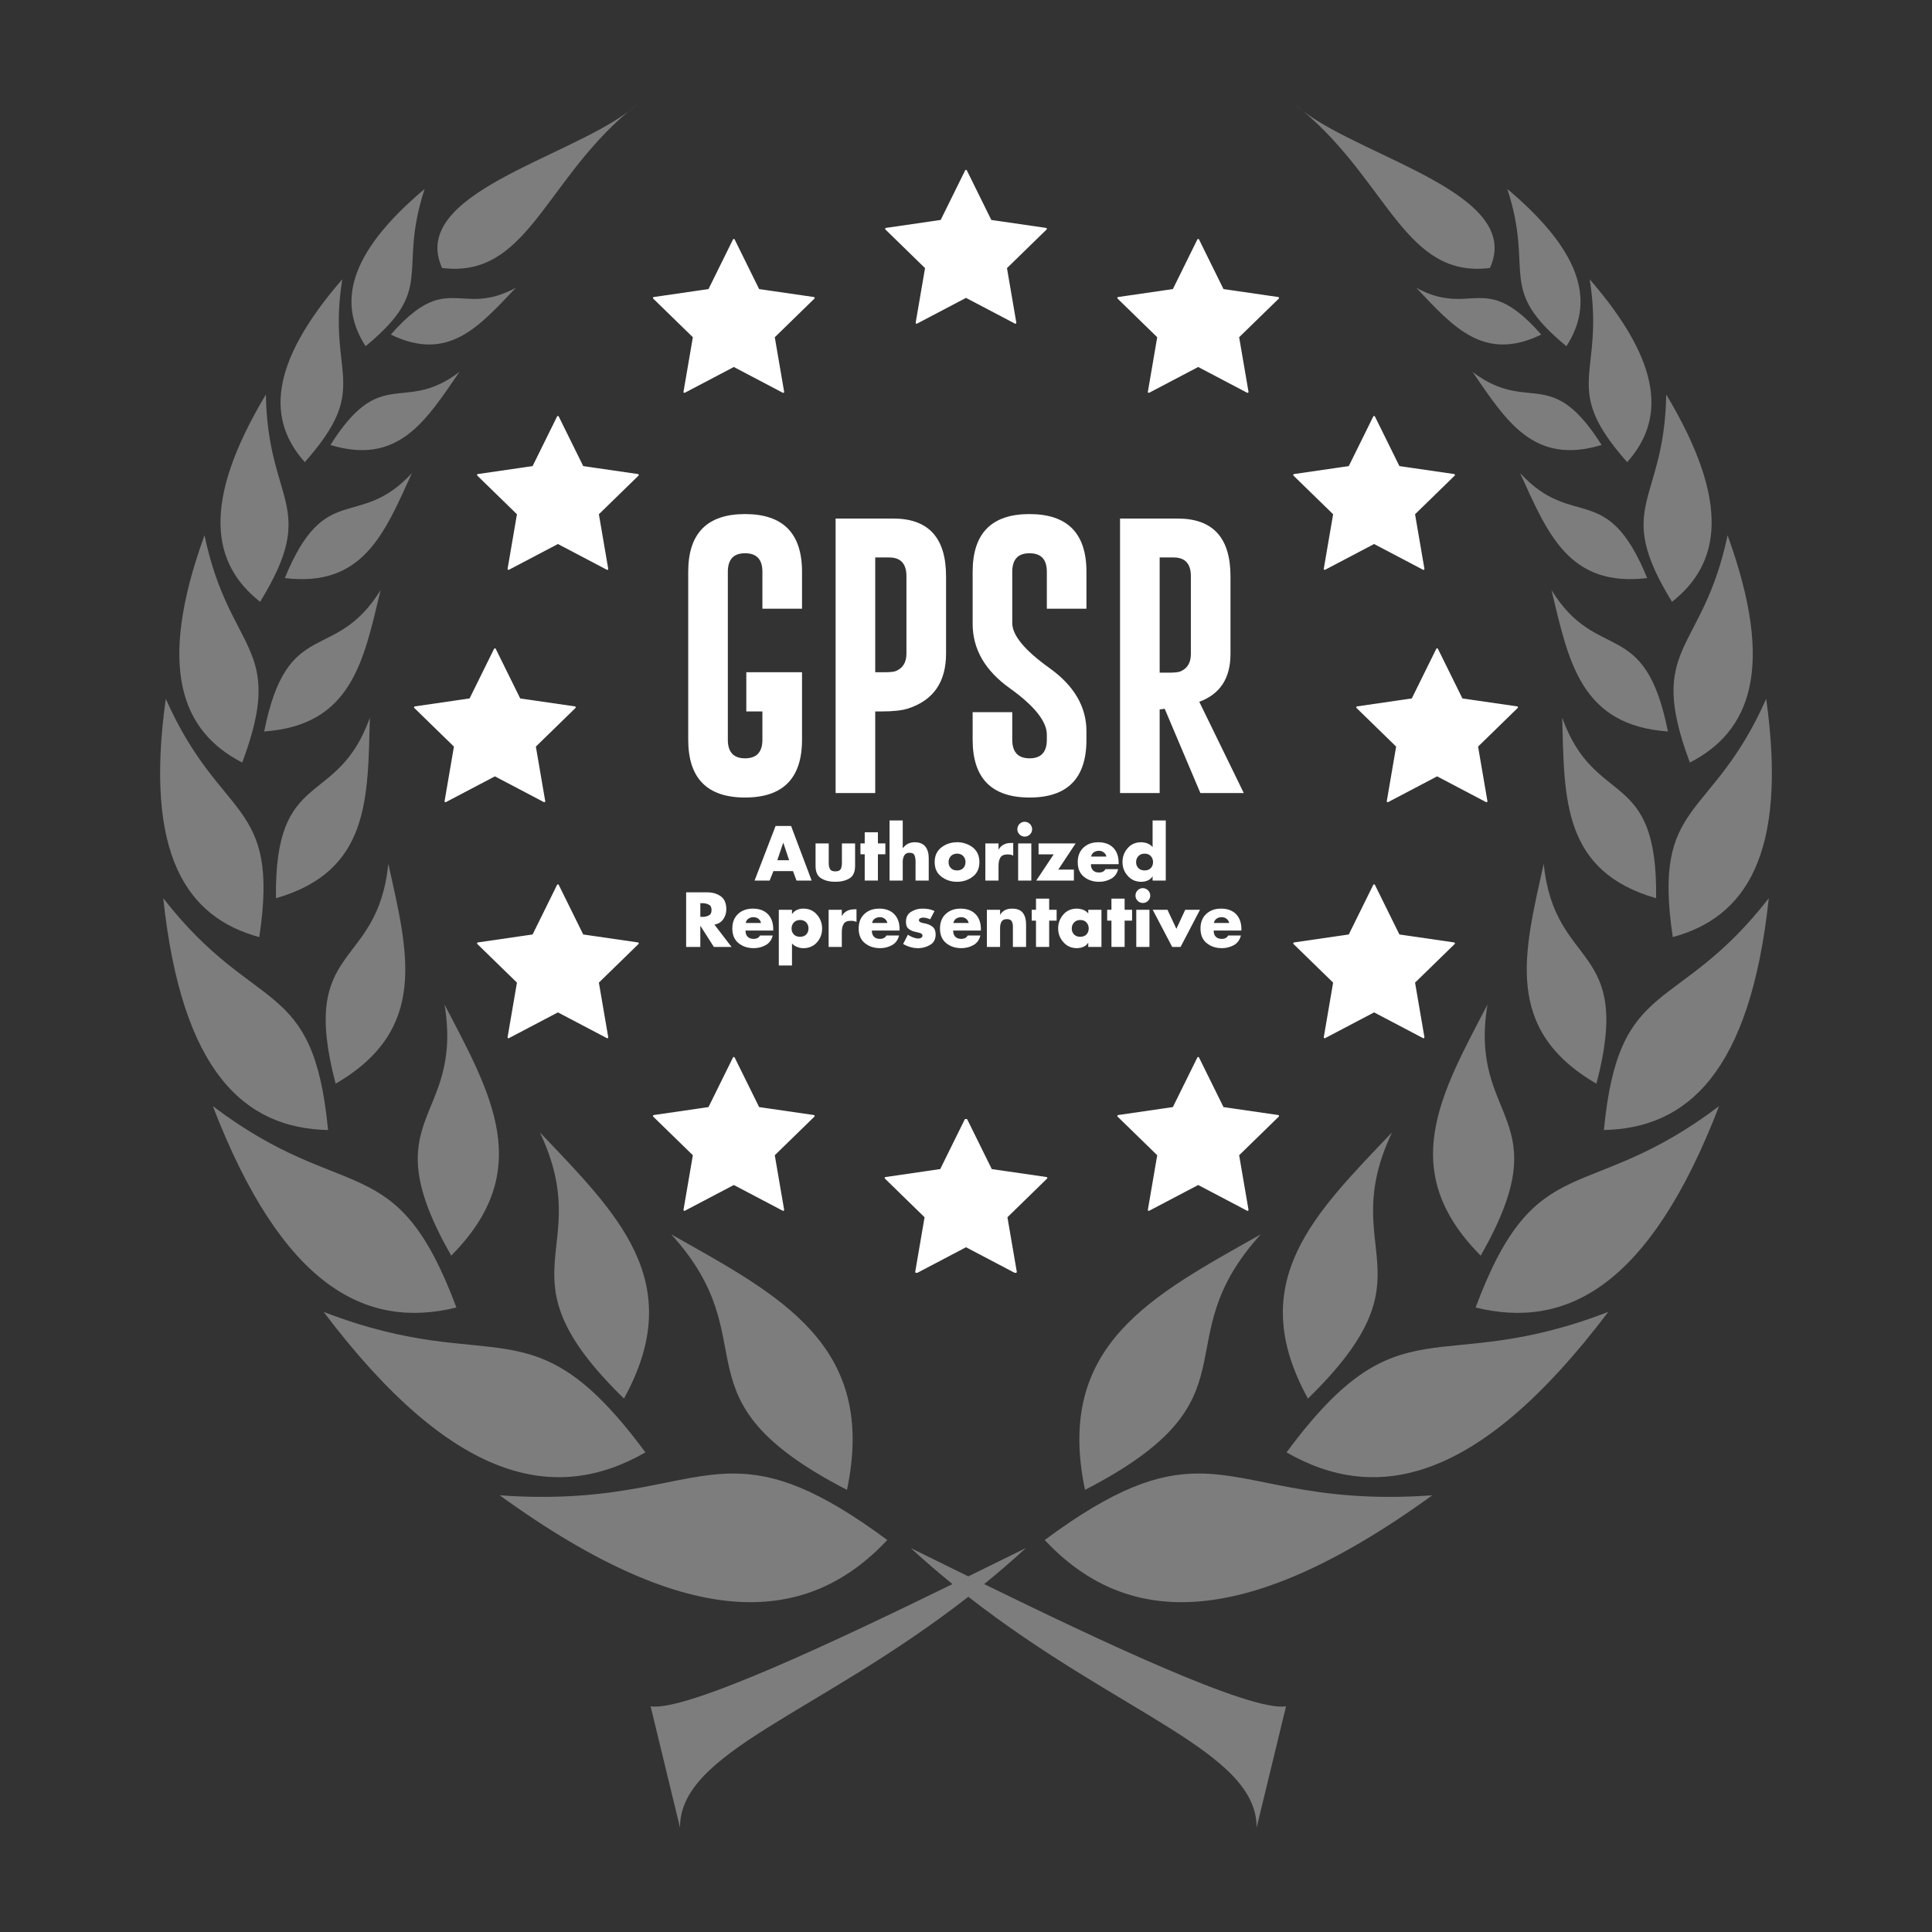 <?xml version="1.0" encoding="UTF-8" standalone="no"?> <svg xmlns="http://www.w3.org/2000/svg" xmlns:xlink="http://www.w3.org/1999/xlink" xmlns:serif="http://www.serif.com/" width="100%" height="100%" viewBox="0 0 1024 1024" version="1.1" xml:space="preserve" style="fill-rule:evenodd;clip-rule:evenodd;stroke-linejoin:round;stroke-miterlimit:2;"><rect x="0" y="0" width="1024" height="1024" fill="#333333" stroke="none"/> <rect id="AR_Icon" x="0" y="0" width="1024" height="1024" style="fill:none;"></rect> <g> <path d="M337.702,55.297C336.172,56.494 334.674,57.692 333.221,58.917C334.81,57.709 336.363,56.538 337.702,55.297ZM686.308,55.297C687.647,56.538 689.2,57.709 690.789,58.917C689.336,57.692 687.838,56.494 686.308,55.297ZM332.959,59.133C299.657,84.214 216.494,102.997 234.323,142.04C279.106,147.629 288.141,97.085 332.959,59.133ZM691.01,59.133C735.829,97.085 744.906,147.629 789.69,142.04C807.519,102.997 724.312,84.214 691.01,59.133ZM225.058,100.155C183.176,135.386 179.621,161.542 193.773,183.495C231.444,152.469 210.429,144.892 225.058,100.155ZM798.91,100.155C813.539,144.89 792.567,152.469 830.238,183.495C844.391,161.542 840.793,135.386 798.91,100.155ZM181.415,148.03C141.576,193.972 142.203,223.311 161.551,244.942C197.499,204.345 173.137,199.667 181.415,148.03ZM842.567,148.03C850.846,199.668 826.483,204.347 862.432,244.942C881.78,223.311 882.407,193.972 842.567,148.03ZM273.376,152.555C252.896,163.565 243.566,154.798 229.897,159.493C223.683,161.627 216.61,166.55 207.145,177.332C237.594,192.107 253.852,173.149 273.376,152.554L273.376,152.555ZM750.662,152.555C770.186,173.149 786.444,192.108 816.893,177.333C807.427,166.55 800.311,161.627 794.098,159.494C780.428,154.799 771.142,163.566 750.662,152.556L750.662,152.555ZM243.522,197.111C224.829,211.331 213.439,206.06 200.861,210.641C193.315,213.39 185.352,219.676 175.136,235.849C211.12,246.772 225.675,223.105 243.522,197.11L243.522,197.111ZM780.488,197.111C798.335,223.105 812.89,246.772 848.874,235.85C838.658,219.675 830.695,213.39 823.149,210.642C810.572,206.061 799.182,211.332 780.488,197.111L780.488,197.111ZM140.93,209.09C106.201,267.047 112.527,299.037 137.871,318.972C169.374,267.614 141.835,267.19 140.93,209.09ZM883.135,209.09C882.23,267.189 854.691,267.616 886.194,318.974C911.538,299.037 917.864,267.049 883.135,209.09ZM218.315,250.76C189.978,281.427 172.452,253.938 150.963,306.391C192.445,311.4 203.802,282.647 218.315,250.76ZM805.695,250.76C820.208,282.647 831.565,311.399 873.047,306.391C851.558,253.939 834.032,281.427 805.695,250.76ZM108.388,283.724C82.796,354.302 96.513,387.793 128.382,404.165C151.854,341.471 121.692,346.902 108.388,283.724ZM915.664,283.724C902.359,346.902 872.197,341.469 895.669,404.165C927.539,387.794 941.255,354.302 915.664,283.724ZM201.727,312.767C177.321,352.223 152.338,325.938 140.02,387.703C186.327,384.371 192.658,350.624 201.727,312.767ZM822.325,312.767C831.394,350.624 837.724,384.372 884.031,387.703C871.714,325.938 846.73,352.223 822.325,312.767ZM87.869,370.38C76.36,452.998 99.006,486.251 137.425,496.681C148.452,423.119 116.925,435.971 87.869,370.38ZM936.127,370.38C907.073,435.97 875.588,423.119 886.615,496.681C925.034,486.25 947.637,452.998 936.127,370.38ZM196.032,380.42C178.623,428.94 145.38,406.109 146.261,476.083C195.82,461.764 194.921,423.659 196.032,380.42ZM828.006,380.42C829.117,423.659 828.218,461.764 877.777,476.083C878.658,406.109 845.416,428.94 828.006,380.42ZM205.809,457.812C200.082,514.802 158.125,499.171 177.885,574.374C227.464,545.616 216.233,504.726 205.809,457.812ZM818.215,457.812C807.791,504.727 796.559,545.616 846.139,574.374C865.899,499.171 823.942,514.802 818.215,457.812ZM86.532,476.083C96.331,568.247 129.655,598.018 173.878,598.936C165.993,516.666 135.486,538.986 86.532,476.083ZM937.492,476.083C888.538,538.986 857.988,516.666 850.103,598.936C894.326,598.018 927.692,568.247 937.492,476.083ZM235.621,532.446C245.863,595.258 196.322,590.484 239.154,665.512C284.096,620.39 260.3,579.8 235.621,532.446ZM788.389,532.446C763.709,579.8 739.872,620.39 784.813,665.512C827.646,590.484 778.147,595.258 788.389,532.446ZM112.8,586.267C149.822,682.364 194.176,704.736 241.902,693.004C209.78,606.974 183.43,639.699 112.8,586.267ZM911.155,586.267C840.525,639.7 814.218,606.974 782.096,693.004C829.822,704.736 874.132,682.364 911.155,586.267ZM286.158,600.186C316.335,664.135 261.987,674.249 330.714,741.263C364.895,679.306 327.019,643.2 286.158,600.186ZM737.797,600.186C696.935,643.204 659.059,679.308 693.24,741.263C761.966,674.246 707.619,664.132 737.797,600.186ZM355.753,654.223C408.591,712.371 354.118,740.775 448.915,789.659C465.108,712.722 413.145,686.658 355.753,654.223ZM668.244,654.223C610.85,686.658 558.888,712.721 575.081,789.659C669.879,740.775 615.406,712.371 668.244,654.223ZM171.529,695.331C240.501,786.631 294.702,796.94 342.087,769.793C281.431,687.746 263.334,730.77 171.529,695.331ZM852.413,695.331C760.611,730.77 742.555,687.746 681.895,769.793C729.278,796.94 783.435,786.633 852.413,695.331ZM389.012,780.997C357.744,780.88 329.619,797.196 264.866,792.545C367.814,867.151 428.751,860.484 470.284,816.246C433.273,788.835 410.409,781.078 389.013,780.997L389.012,780.997ZM634.929,780.997C613.535,781.077 590.713,788.834 553.702,816.246C595.23,860.485 656.171,867.152 759.12,792.545C694.367,797.196 666.199,780.88 634.932,780.997L634.929,780.997ZM482.724,820.511C490.09,827.291 497.482,833.619 504.829,839.601C445.44,868.649 363.669,907.433 344.833,904.368L360.431,968.703C360.171,928.355 433.427,908.549 513.23,846.323C593.042,908.558 666.29,928.353 666.028,968.703L681.626,904.368C662.789,907.434 581.02,868.652 521.63,839.601C528.981,833.617 536.365,827.295 543.735,820.511C535.201,824.689 524.57,829.939 513.227,835.507C501.896,829.946 491.244,824.685 482.718,820.511L482.724,820.511Z" style="fill:rgb(125,125,125);fill-rule:nonzero;"></path> </g> <path d="M395.559,356.304L425.086,356.304L425.086,392.104C425.086,412.504 415.021,422.704 394.891,422.704C374.81,422.704 364.77,412.49 364.77,392.063L364.77,303.035C364.77,282.658 374.81,272.469 394.891,272.469C415.021,272.469 425.086,282.658 425.086,303.035L425.086,322.621L404.091,322.621L404.091,303.035C404.091,296.506 401.049,293.242 394.965,293.242L394.817,293.242C388.783,293.242 385.766,296.529 385.766,303.104L385.766,392.07C385.766,398.644 388.808,401.93 394.891,401.93C401.024,401.93 404.091,398.641 404.091,392.063L404.091,377.077L395.559,377.077L395.559,356.304Z" style="fill:white;fill-rule:nonzero;"></path> <path d="M442.892,274.843L473.458,274.843C492.105,274.843 501.428,285.032 501.428,305.409L501.428,346.436C501.428,361.472 494.726,371.166 481.322,375.519C478.108,376.557 473.434,377.077 467.301,377.077L463.888,377.077L463.888,420.329L442.892,420.329L442.892,274.843ZM463.888,295.468L463.888,356.304L468.71,356.304C471.628,356.304 473.631,356.106 474.72,355.71C478.528,354.177 480.432,351.085 480.432,346.436L480.432,305.409C480.432,298.782 477.39,295.468 471.307,295.468L463.888,295.468Z" style="fill:white;fill-rule:nonzero;"></path> <path d="M536.52,377.448L536.52,392.063C536.52,398.641 539.586,401.93 545.719,401.93C551.803,401.93 554.845,398.641 554.845,392.063L554.845,389.392C554.845,382.369 548.291,374.159 535.184,364.761C522.077,355.413 515.524,344.037 515.524,330.634L515.524,303.035C515.524,282.658 525.564,272.469 545.645,272.469C565.775,272.469 575.84,282.658 575.84,303.035L575.84,322.621L554.845,322.621L554.845,303.035C554.845,296.506 551.803,293.242 545.719,293.242L545.571,293.242C539.537,293.242 536.52,296.53 536.52,303.105L536.52,330.242C536.52,336.717 543.073,344.651 556.18,354.043C569.287,363.386 575.84,374.582 575.84,387.633L575.84,392.08C575.84,412.496 565.8,422.704 545.719,422.704C525.589,422.704 515.524,412.498 515.524,392.087L515.524,377.448L536.52,377.448Z" style="fill:white;fill-rule:nonzero;"></path> <path d="M593.646,274.843L624.212,274.843C642.859,274.843 652.182,285.032 652.182,305.409L652.182,346.659C652.182,359.469 646.667,367.902 635.638,371.958L659.23,420.329L636.231,420.329L617.313,375.667L614.642,376.038L614.642,420.329L593.646,420.329L593.646,274.843ZM614.642,295.468L614.642,356.526L619.464,356.526C622.382,356.526 624.385,356.328 625.474,355.933C629.282,354.399 631.186,351.308 631.186,346.659L631.186,305.409C631.186,298.782 628.144,295.468 622.061,295.468L614.642,295.468Z" style="fill:white;fill-rule:nonzero;"></path> <g transform="matrix(0.296,0,0,0.296,-1756.24,-37.455)"> <g transform="matrix(129.649,0,0,129.649,7284.94,1703.28)"> <path d="M0.526,-0.131L0.256,-0.131L0.204,-0L-0.004,-0L0.286,-0.754L0.5,-0.754L0.784,-0L0.575,-0L0.526,-0.131ZM0.473,-0.281L0.393,-0.521L0.391,-0.521L0.31,-0.281L0.473,-0.281Z" style="fill:white;fill-rule:nonzero;"></path> </g> <g transform="matrix(129.649,0,0,129.649,7386.2,1703.28)"> <path d="M0.057,-0.513L0.239,-0.513L0.239,-0.239C0.239,-0.206 0.245,-0.179 0.257,-0.158C0.268,-0.137 0.293,-0.127 0.33,-0.127C0.367,-0.127 0.392,-0.137 0.404,-0.158C0.415,-0.179 0.421,-0.205 0.421,-0.238L0.421,-0.513L0.603,-0.513L0.603,-0.204C0.603,-0.119 0.577,-0.061 0.525,-0.03C0.472,0.002 0.407,0.017 0.33,0.017C0.253,0.017 0.189,0.002 0.136,-0.03C0.083,-0.061 0.057,-0.118 0.057,-0.203L0.057,-0.513Z" style="fill:white;fill-rule:nonzero;"></path> </g> <g transform="matrix(129.649,0,0,129.649,7471.64,1703.28)"> <path d="M0.259,-0.363L0.259,-0L0.077,-0L0.077,-0.363L0.018,-0.363L0.018,-0.513L0.077,-0.513L0.077,-0.667L0.259,-0.667L0.259,-0.513L0.362,-0.513L0.362,-0.363L0.259,-0.363Z" style="fill:white;fill-rule:nonzero;"></path> </g> <g transform="matrix(129.649,0,0,129.649,7518.31,1703.28)"> <path d="M0.06,-0.83L0.242,-0.83L0.242,-0.448L0.244,-0.448C0.265,-0.475 0.289,-0.496 0.316,-0.509C0.342,-0.522 0.373,-0.529 0.408,-0.529C0.473,-0.529 0.522,-0.509 0.554,-0.47C0.585,-0.431 0.601,-0.378 0.601,-0.313L0.601,-0L0.419,-0L0.419,-0.268C0.419,-0.297 0.414,-0.323 0.405,-0.348C0.395,-0.372 0.372,-0.384 0.337,-0.384C0.302,-0.384 0.278,-0.372 0.264,-0.348C0.25,-0.323 0.243,-0.297 0.242,-0.268L0.242,-0L0.06,-0L0.06,-0.83Z" style="fill:white;fill-rule:nonzero;"></path> </g> <g transform="matrix(129.649,0,0,129.649,7604.01,1703.28)"> <path d="M0.331,-0.53C0.414,-0.529 0.486,-0.505 0.548,-0.458C0.609,-0.41 0.64,-0.342 0.64,-0.255C0.64,-0.168 0.609,-0.101 0.548,-0.054C0.486,-0.007 0.414,0.017 0.331,0.017C0.249,0.017 0.177,-0.006 0.115,-0.054C0.053,-0.1 0.022,-0.168 0.022,-0.255C0.022,-0.342 0.053,-0.41 0.115,-0.458C0.176,-0.505 0.248,-0.529 0.331,-0.529L0.331,-0.53ZM0.331,-0.372C0.294,-0.371 0.266,-0.36 0.245,-0.337C0.224,-0.314 0.214,-0.286 0.214,-0.255C0.214,-0.222 0.224,-0.195 0.245,-0.173C0.266,-0.151 0.294,-0.14 0.331,-0.14C0.368,-0.14 0.397,-0.151 0.418,-0.173C0.438,-0.195 0.448,-0.223 0.448,-0.256C0.448,-0.287 0.438,-0.314 0.418,-0.337C0.397,-0.36 0.368,-0.372 0.331,-0.372Z" style="fill:white;fill-rule:nonzero;"></path> </g> <g transform="matrix(129.649,0,0,129.649,7689.84,1703.28)"> <path d="M0.242,-0.513L0.242,-0.429L0.244,-0.429C0.261,-0.46 0.285,-0.482 0.314,-0.497C0.342,-0.512 0.375,-0.519 0.41,-0.519L0.445,-0.52L0.445,-0.345C0.442,-0.346 0.44,-0.347 0.438,-0.348C0.435,-0.349 0.433,-0.35 0.43,-0.351C0.42,-0.355 0.41,-0.358 0.4,-0.359C0.39,-0.36 0.379,-0.361 0.368,-0.361C0.317,-0.361 0.284,-0.346 0.267,-0.317C0.25,-0.287 0.242,-0.25 0.242,-0.206L0.242,-0L0.06,-0L0.06,-0.513L0.242,-0.513Z" style="fill:white;fill-rule:nonzero;"></path> </g> <g transform="matrix(129.649,0,0,129.649,7748.57,1703.28)"> <path d="M0.242,-0.513L0.242,-0L0.06,-0L0.06,-0.513L0.242,-0.513ZM0.151,-0.812C0.179,-0.811 0.203,-0.801 0.223,-0.781C0.243,-0.761 0.253,-0.737 0.253,-0.709C0.253,-0.681 0.243,-0.657 0.223,-0.637C0.203,-0.617 0.179,-0.607 0.151,-0.607C0.123,-0.607 0.099,-0.617 0.079,-0.637C0.059,-0.657 0.049,-0.681 0.049,-0.709C0.049,-0.737 0.059,-0.762 0.079,-0.782C0.099,-0.802 0.123,-0.812 0.151,-0.812Z" style="fill:white;fill-rule:nonzero;"></path> </g> <g transform="matrix(129.649,0,0,129.649,7787.72,1703.28)"> <path d="M0.312,-0.151L0.528,-0.151L0.528,-0L0.008,-0L0.249,-0.362L0.04,-0.362L0.04,-0.513L0.552,-0.513L0.312,-0.151Z" style="fill:white;fill-rule:nonzero;"></path> </g> <g transform="matrix(129.649,0,0,129.649,7860.19,1703.28)"> <path d="M0.587,-0.245L0.587,-0.226L0.204,-0.226C0.204,-0.189 0.214,-0.16 0.233,-0.141C0.252,-0.121 0.281,-0.111 0.318,-0.111C0.337,-0.111 0.354,-0.115 0.369,-0.122C0.383,-0.129 0.395,-0.141 0.405,-0.158L0.58,-0.158C0.565,-0.097 0.533,-0.053 0.483,-0.025C0.432,0.003 0.378,0.017 0.319,0.017C0.234,0.017 0.164,-0.006 0.107,-0.053C0.05,-0.099 0.022,-0.166 0.022,-0.255C0.022,-0.34 0.049,-0.407 0.102,-0.456C0.155,-0.505 0.223,-0.529 0.306,-0.529C0.395,-0.529 0.464,-0.503 0.514,-0.452C0.563,-0.401 0.587,-0.331 0.587,-0.244L0.587,-0.245ZM0.207,-0.331L0.418,-0.331C0.413,-0.355 0.401,-0.374 0.382,-0.389C0.362,-0.404 0.34,-0.411 0.315,-0.411C0.288,-0.411 0.265,-0.404 0.245,-0.391C0.225,-0.377 0.212,-0.357 0.207,-0.331Z" style="fill:white;fill-rule:nonzero;"></path> </g> <g transform="matrix(129.649,0,0,129.649,7939.28,1703.28)"> <path d="M0.446,-0L0.446,-0.057L0.444,-0.057C0.429,-0.033 0.409,-0.015 0.384,-0.004C0.359,0.008 0.332,0.015 0.305,0.016C0.302,0.017 0.3,0.017 0.297,0.017L0.289,0.017C0.213,0.017 0.151,-0.01 0.103,-0.065C0.054,-0.119 0.03,-0.183 0.03,-0.256C0.03,-0.329 0.054,-0.393 0.102,-0.448C0.149,-0.502 0.211,-0.529 0.287,-0.529L0.297,-0.529C0.3,-0.529 0.304,-0.529 0.307,-0.528C0.333,-0.526 0.359,-0.52 0.384,-0.509C0.409,-0.498 0.429,-0.482 0.446,-0.462L0.446,-0.83L0.628,-0.83L0.628,-0L0.446,-0ZM0.335,-0.372C0.298,-0.371 0.27,-0.36 0.249,-0.337C0.228,-0.314 0.218,-0.286 0.218,-0.255C0.218,-0.222 0.228,-0.195 0.249,-0.173C0.27,-0.151 0.298,-0.14 0.335,-0.14C0.372,-0.14 0.401,-0.151 0.422,-0.173C0.442,-0.195 0.452,-0.223 0.452,-0.256C0.452,-0.287 0.442,-0.314 0.422,-0.337C0.401,-0.36 0.372,-0.372 0.335,-0.372Z" style="fill:white;fill-rule:nonzero;"></path> </g> <g transform="matrix(129.649,0,0,129.649,7153.54,1822.11)"> <path d="M0.454,-0.309L0.691,-0L0.447,-0L0.262,-0.29L0.26,-0.29L0.26,-0L0.064,-0L0.064,-0.754L0.357,-0.754C0.432,-0.753 0.494,-0.735 0.544,-0.698C0.594,-0.661 0.619,-0.602 0.619,-0.521C0.619,-0.469 0.605,-0.423 0.577,-0.383C0.548,-0.342 0.507,-0.317 0.454,-0.308L0.454,-0.309ZM0.26,-0.604L0.26,-0.416L0.279,-0.416C0.282,-0.415 0.286,-0.415 0.289,-0.415L0.298,-0.415C0.327,-0.416 0.354,-0.423 0.379,-0.436C0.403,-0.448 0.415,-0.472 0.415,-0.509C0.415,-0.546 0.403,-0.571 0.379,-0.583C0.354,-0.596 0.327,-0.603 0.298,-0.604L0.26,-0.604Z" style="fill:white;fill-rule:nonzero;"></path> </g> <g transform="matrix(129.649,0,0,129.649,7241.7,1822.11)"> <path d="M0.587,-0.245L0.587,-0.226L0.204,-0.226C0.204,-0.189 0.214,-0.16 0.233,-0.141C0.252,-0.121 0.281,-0.111 0.318,-0.111C0.337,-0.111 0.354,-0.115 0.369,-0.122C0.383,-0.129 0.395,-0.141 0.405,-0.158L0.58,-0.158C0.565,-0.097 0.533,-0.053 0.483,-0.025C0.432,0.003 0.378,0.017 0.319,0.017C0.234,0.017 0.164,-0.006 0.107,-0.053C0.05,-0.099 0.022,-0.166 0.022,-0.255C0.022,-0.34 0.049,-0.407 0.102,-0.456C0.155,-0.505 0.223,-0.529 0.306,-0.529C0.395,-0.529 0.464,-0.503 0.514,-0.452C0.563,-0.401 0.587,-0.331 0.587,-0.244L0.587,-0.245ZM0.207,-0.331L0.418,-0.331C0.413,-0.355 0.401,-0.374 0.382,-0.389C0.362,-0.404 0.34,-0.411 0.315,-0.411C0.288,-0.411 0.265,-0.404 0.245,-0.391C0.225,-0.377 0.212,-0.357 0.207,-0.331Z" style="fill:white;fill-rule:nonzero;"></path> </g> <g transform="matrix(129.649,0,0,129.649,7320.79,1822.11)"> <path d="M0.236,-0.513L0.236,-0.455L0.238,-0.455C0.253,-0.478 0.274,-0.496 0.3,-0.509C0.326,-0.521 0.353,-0.528 0.381,-0.529L0.393,-0.529C0.47,-0.529 0.532,-0.502 0.58,-0.447C0.628,-0.392 0.652,-0.327 0.652,-0.254C0.652,-0.18 0.628,-0.116 0.581,-0.063C0.533,-0.01 0.471,0.017 0.395,0.017L0.38,0.017C0.353,0.015 0.327,0.009 0.302,-0.002C0.276,-0.012 0.254,-0.027 0.236,-0.048L0.236,0.256L0.054,0.256L0.054,-0.513L0.236,-0.513ZM0.347,-0.372C0.31,-0.371 0.282,-0.36 0.261,-0.337C0.24,-0.314 0.23,-0.286 0.23,-0.255C0.23,-0.222 0.24,-0.195 0.261,-0.173C0.282,-0.151 0.31,-0.14 0.347,-0.14C0.384,-0.14 0.413,-0.151 0.434,-0.173C0.454,-0.195 0.464,-0.223 0.464,-0.256C0.464,-0.287 0.454,-0.314 0.434,-0.337C0.413,-0.36 0.384,-0.372 0.347,-0.372Z" style="fill:white;fill-rule:nonzero;"></path> </g> <g transform="matrix(129.649,0,0,129.649,7409.21,1822.11)"> <path d="M0.242,-0.513L0.242,-0.429L0.244,-0.429C0.261,-0.46 0.285,-0.482 0.314,-0.497C0.342,-0.512 0.375,-0.519 0.41,-0.519L0.445,-0.52L0.445,-0.345C0.442,-0.346 0.44,-0.347 0.438,-0.348C0.435,-0.349 0.433,-0.35 0.43,-0.351C0.42,-0.355 0.41,-0.358 0.4,-0.359C0.39,-0.36 0.379,-0.361 0.368,-0.361C0.317,-0.361 0.284,-0.346 0.267,-0.317C0.25,-0.287 0.242,-0.25 0.242,-0.206L0.242,-0L0.06,-0L0.06,-0.513L0.242,-0.513Z" style="fill:white;fill-rule:nonzero;"></path> </g> <g transform="matrix(129.649,0,0,129.649,7467.94,1822.11)"> <path d="M0.587,-0.245L0.587,-0.226L0.204,-0.226C0.204,-0.189 0.214,-0.16 0.233,-0.141C0.252,-0.121 0.281,-0.111 0.318,-0.111C0.337,-0.111 0.354,-0.115 0.369,-0.122C0.383,-0.129 0.395,-0.141 0.405,-0.158L0.58,-0.158C0.565,-0.097 0.533,-0.053 0.483,-0.025C0.432,0.003 0.378,0.017 0.319,0.017C0.234,0.017 0.164,-0.006 0.107,-0.053C0.05,-0.099 0.022,-0.166 0.022,-0.255C0.022,-0.34 0.049,-0.407 0.102,-0.456C0.155,-0.505 0.223,-0.529 0.306,-0.529C0.395,-0.529 0.464,-0.503 0.514,-0.452C0.563,-0.401 0.587,-0.331 0.587,-0.244L0.587,-0.245ZM0.207,-0.331L0.418,-0.331C0.413,-0.355 0.401,-0.374 0.382,-0.389C0.362,-0.404 0.34,-0.411 0.315,-0.411C0.288,-0.411 0.265,-0.404 0.245,-0.391C0.225,-0.377 0.212,-0.357 0.207,-0.331Z" style="fill:white;fill-rule:nonzero;"></path> </g> <g transform="matrix(129.649,0,0,129.649,7547.03,1822.11)"> <path d="M0.46,-0.497L0.399,-0.381C0.391,-0.385 0.382,-0.389 0.373,-0.392C0.363,-0.395 0.353,-0.398 0.343,-0.4C0.336,-0.401 0.329,-0.403 0.322,-0.404C0.315,-0.405 0.308,-0.405 0.301,-0.405C0.298,-0.405 0.294,-0.405 0.291,-0.405C0.287,-0.404 0.283,-0.403 0.28,-0.402C0.271,-0.4 0.262,-0.397 0.255,-0.392C0.248,-0.387 0.244,-0.379 0.244,-0.37C0.244,-0.359 0.249,-0.35 0.259,-0.345C0.268,-0.339 0.279,-0.335 0.291,-0.332C0.298,-0.33 0.304,-0.329 0.31,-0.328C0.316,-0.327 0.321,-0.326 0.326,-0.325C0.369,-0.316 0.404,-0.301 0.433,-0.278C0.461,-0.255 0.475,-0.22 0.475,-0.173C0.475,-0.108 0.451,-0.06 0.403,-0.031C0.355,-0.001 0.302,0.015 0.244,0.017L0.233,0.017C0.196,0.017 0.161,0.012 0.126,0.002C0.09,-0.008 0.057,-0.022 0.026,-0.041L0.092,-0.169C0.103,-0.16 0.116,-0.153 0.131,-0.146C0.146,-0.138 0.161,-0.132 0.176,-0.127C0.187,-0.124 0.197,-0.121 0.207,-0.119C0.217,-0.117 0.227,-0.116 0.236,-0.116C0.239,-0.116 0.241,-0.116 0.245,-0.117C0.247,-0.117 0.251,-0.117 0.254,-0.118C0.264,-0.12 0.273,-0.124 0.281,-0.13C0.289,-0.136 0.293,-0.144 0.293,-0.155C0.293,-0.17 0.286,-0.18 0.272,-0.187C0.258,-0.193 0.241,-0.198 0.222,-0.202C0.215,-0.203 0.208,-0.205 0.201,-0.207C0.194,-0.208 0.186,-0.21 0.179,-0.212C0.15,-0.219 0.124,-0.232 0.101,-0.251C0.077,-0.269 0.065,-0.301 0.065,-0.347C0.065,-0.409 0.088,-0.455 0.134,-0.484C0.18,-0.513 0.23,-0.528 0.285,-0.529L0.291,-0.529C0.32,-0.529 0.349,-0.527 0.378,-0.522C0.406,-0.517 0.433,-0.508 0.46,-0.496L0.46,-0.497Z" style="fill:white;fill-rule:nonzero;"></path> </g> <g transform="matrix(129.649,0,0,129.649,7613.54,1822.11)"> <path d="M0.587,-0.245L0.587,-0.226L0.204,-0.226C0.204,-0.189 0.214,-0.16 0.233,-0.141C0.252,-0.121 0.281,-0.111 0.318,-0.111C0.337,-0.111 0.354,-0.115 0.369,-0.122C0.383,-0.129 0.395,-0.141 0.405,-0.158L0.58,-0.158C0.565,-0.097 0.533,-0.053 0.483,-0.025C0.432,0.003 0.378,0.017 0.319,0.017C0.234,0.017 0.164,-0.006 0.107,-0.053C0.05,-0.099 0.022,-0.166 0.022,-0.255C0.022,-0.34 0.049,-0.407 0.102,-0.456C0.155,-0.505 0.223,-0.529 0.306,-0.529C0.395,-0.529 0.464,-0.503 0.514,-0.452C0.563,-0.401 0.587,-0.331 0.587,-0.244L0.587,-0.245ZM0.207,-0.331L0.418,-0.331C0.413,-0.355 0.401,-0.374 0.382,-0.389C0.362,-0.404 0.34,-0.411 0.315,-0.411C0.288,-0.411 0.265,-0.404 0.245,-0.391C0.225,-0.377 0.212,-0.357 0.207,-0.331Z" style="fill:white;fill-rule:nonzero;"></path> </g> <g transform="matrix(129.649,0,0,129.649,7692.62,1822.11)"> <path d="M0.242,-0.513L0.242,-0.447L0.244,-0.447C0.265,-0.478 0.289,-0.499 0.316,-0.511C0.342,-0.523 0.373,-0.529 0.408,-0.529C0.477,-0.529 0.527,-0.509 0.557,-0.47C0.586,-0.431 0.601,-0.379 0.601,-0.316L0.601,-0L0.419,-0L0.419,-0.28C0.419,-0.287 0.419,-0.293 0.418,-0.3C0.417,-0.321 0.411,-0.34 0.4,-0.358C0.389,-0.375 0.368,-0.384 0.337,-0.384C0.3,-0.384 0.275,-0.372 0.262,-0.349C0.249,-0.325 0.242,-0.297 0.242,-0.265L0.242,-0L0.06,-0L0.06,-0.513L0.242,-0.513Z" style="fill:white;fill-rule:nonzero;"></path> </g> <g transform="matrix(129.649,0,0,129.649,7778.32,1822.11)"> <path d="M0.259,-0.363L0.259,-0L0.077,-0L0.077,-0.363L0.018,-0.363L0.018,-0.513L0.077,-0.513L0.077,-0.667L0.259,-0.667L0.259,-0.513L0.362,-0.513L0.362,-0.363L0.259,-0.363Z" style="fill:white;fill-rule:nonzero;"></path> </g> <g transform="matrix(129.649,0,0,129.649,7825,1822.11)"> <path d="M0.621,-0.513L0.621,-0L0.439,-0L0.439,-0.057L0.437,-0.057C0.422,-0.033 0.402,-0.015 0.377,-0.004C0.352,0.008 0.325,0.015 0.298,0.016C0.295,0.017 0.293,0.017 0.29,0.017L0.282,0.017C0.206,0.017 0.144,-0.01 0.096,-0.065C0.047,-0.119 0.023,-0.183 0.023,-0.256C0.023,-0.329 0.047,-0.393 0.095,-0.448C0.142,-0.502 0.204,-0.529 0.28,-0.529L0.29,-0.529C0.293,-0.529 0.297,-0.529 0.3,-0.528C0.326,-0.526 0.352,-0.52 0.377,-0.509C0.402,-0.498 0.422,-0.482 0.439,-0.462L0.439,-0.513L0.621,-0.513ZM0.328,-0.372C0.291,-0.371 0.263,-0.36 0.242,-0.337C0.221,-0.314 0.211,-0.286 0.211,-0.255C0.211,-0.222 0.221,-0.195 0.242,-0.173C0.263,-0.151 0.291,-0.14 0.328,-0.14C0.365,-0.14 0.394,-0.151 0.415,-0.173C0.435,-0.195 0.445,-0.223 0.445,-0.256C0.445,-0.287 0.435,-0.314 0.415,-0.337C0.394,-0.36 0.365,-0.372 0.328,-0.372Z" style="fill:white;fill-rule:nonzero;"></path> </g> <g transform="matrix(129.649,0,0,129.649,7913.42,1822.11)"> <path d="M0.259,-0.363L0.259,-0L0.077,-0L0.077,-0.363L0.018,-0.363L0.018,-0.513L0.077,-0.513L0.077,-0.667L0.259,-0.667L0.259,-0.513L0.362,-0.513L0.362,-0.363L0.259,-0.363Z" style="fill:white;fill-rule:nonzero;"></path> </g> <g transform="matrix(129.649,0,0,129.649,7960.09,1822.11)"> <path d="M0.242,-0.513L0.242,-0L0.06,-0L0.06,-0.513L0.242,-0.513ZM0.151,-0.812C0.179,-0.811 0.203,-0.801 0.223,-0.781C0.243,-0.761 0.253,-0.737 0.253,-0.709C0.253,-0.681 0.243,-0.657 0.223,-0.637C0.203,-0.617 0.179,-0.607 0.151,-0.607C0.123,-0.607 0.099,-0.617 0.079,-0.637C0.059,-0.657 0.049,-0.681 0.049,-0.709C0.049,-0.737 0.059,-0.762 0.079,-0.782C0.099,-0.802 0.123,-0.812 0.151,-0.812Z" style="fill:white;fill-rule:nonzero;"></path> </g> <g transform="matrix(129.649,0,0,129.649,7999.24,1822.11)"> <path d="M0.189,-0.513L0.312,-0.25L0.434,-0.513L0.638,-0.513L0.37,-0L0.254,-0L-0.015,-0.513L0.189,-0.513Z" style="fill:white;fill-rule:nonzero;"></path> </g> <g transform="matrix(129.649,0,0,129.649,8080.01,1822.11)"> <path d="M0.587,-0.245L0.587,-0.226L0.204,-0.226C0.204,-0.189 0.214,-0.16 0.233,-0.141C0.252,-0.121 0.281,-0.111 0.318,-0.111C0.337,-0.111 0.354,-0.115 0.369,-0.122C0.383,-0.129 0.395,-0.141 0.405,-0.158L0.58,-0.158C0.565,-0.097 0.533,-0.053 0.483,-0.025C0.432,0.003 0.378,0.017 0.319,0.017C0.234,0.017 0.164,-0.006 0.107,-0.053C0.05,-0.099 0.022,-0.166 0.022,-0.255C0.022,-0.34 0.049,-0.407 0.102,-0.456C0.155,-0.505 0.223,-0.529 0.306,-0.529C0.395,-0.529 0.464,-0.503 0.514,-0.452C0.563,-0.401 0.587,-0.331 0.587,-0.244L0.587,-0.245ZM0.207,-0.331L0.418,-0.331C0.413,-0.355 0.401,-0.374 0.382,-0.389C0.362,-0.404 0.34,-0.411 0.315,-0.411C0.288,-0.411 0.265,-0.404 0.245,-0.391C0.225,-0.377 0.212,-0.357 0.207,-0.331Z" style="fill:white;fill-rule:nonzero;"></path> </g> </g> <path d="M512.001,90.522L498.914,117.037L469.65,121.29L490.825,141.929L485.827,171.076L512.001,157.317L538.176,171.077L533.176,141.931L554.352,121.291L525.087,117.037L512.001,90.52L512.001,90.522ZM388.938,127.155L375.852,153.673L346.587,157.925L367.764,178.565L362.766,207.713L388.938,193.951L415.114,207.713L410.114,178.565L431.289,157.925L402.025,153.673L388.938,127.156L388.938,127.155ZM635.063,127.155L621.975,153.673L592.712,157.925L613.887,178.565L608.889,207.713L635.064,193.951L661.236,207.713L656.237,178.565L677.413,157.925L648.148,153.673L635.063,127.156L635.063,127.155ZM295.703,220.982L282.617,247.497L253.352,251.749L274.529,272.389L269.53,301.536L295.703,287.776L321.878,301.536L316.879,272.389L338.054,251.751L308.789,247.497L295.703,220.98L295.703,220.982ZM728.298,220.982L715.211,247.497L685.946,251.749L707.121,272.389L702.123,301.536L728.298,287.776L754.47,301.536L749.471,272.389L770.647,251.749L741.382,247.495L728.297,220.979L728.298,220.982ZM262.305,344.129L249.219,370.644L219.954,374.897L241.131,395.537L236.133,424.683L262.305,410.923L288.481,424.682L283.481,395.535L304.656,374.897L275.392,370.644L262.305,344.128L262.305,344.129ZM761.696,344.129L748.608,370.644L719.345,374.897L740.521,395.537L735.522,424.683L761.698,410.923L787.869,424.682L782.87,395.535L804.046,374.895L774.781,370.643L761.696,344.126L761.696,344.129ZM295.703,469.227L282.617,495.744L253.352,499.998L274.529,520.635L269.53,549.783L295.703,536.02L321.878,549.783L316.879,520.636L338.054,499.999L308.789,495.744L295.703,469.227ZM728.298,469.227L715.211,495.744L685.947,499.999L707.123,520.636L702.124,549.784L728.3,536.021L754.471,549.784L749.473,520.638L770.648,500L741.383,495.745L728.298,469.229L728.298,469.227ZM388.938,560.718L375.852,587.234L346.587,591.488L367.764,612.128L362.766,641.274L388.938,627.512L415.114,641.274L410.114,612.128L431.289,591.488L402.025,587.234L388.938,560.718ZM635.063,560.718L621.975,587.234L592.711,591.488L613.886,612.128L608.888,641.274L635.063,627.512L661.234,641.274L656.236,612.128L677.411,591.488L648.147,587.234L635.062,560.718L635.063,560.718ZM511.756,593.578L498.669,620.096L469.405,624.347L490.58,644.99L485.584,674.134L486.12,673.851L486.072,674.134L512.001,660.5L537.93,674.134L537.881,673.851L538.418,674.134L533.423,644.99L554.595,624.347L525.331,620.096L512.244,593.578L511.999,594.072L511.754,593.578L511.756,593.578Z" style="fill:white;fill-rule:nonzero;stroke:white;stroke-width:1px;"></path> </svg> 